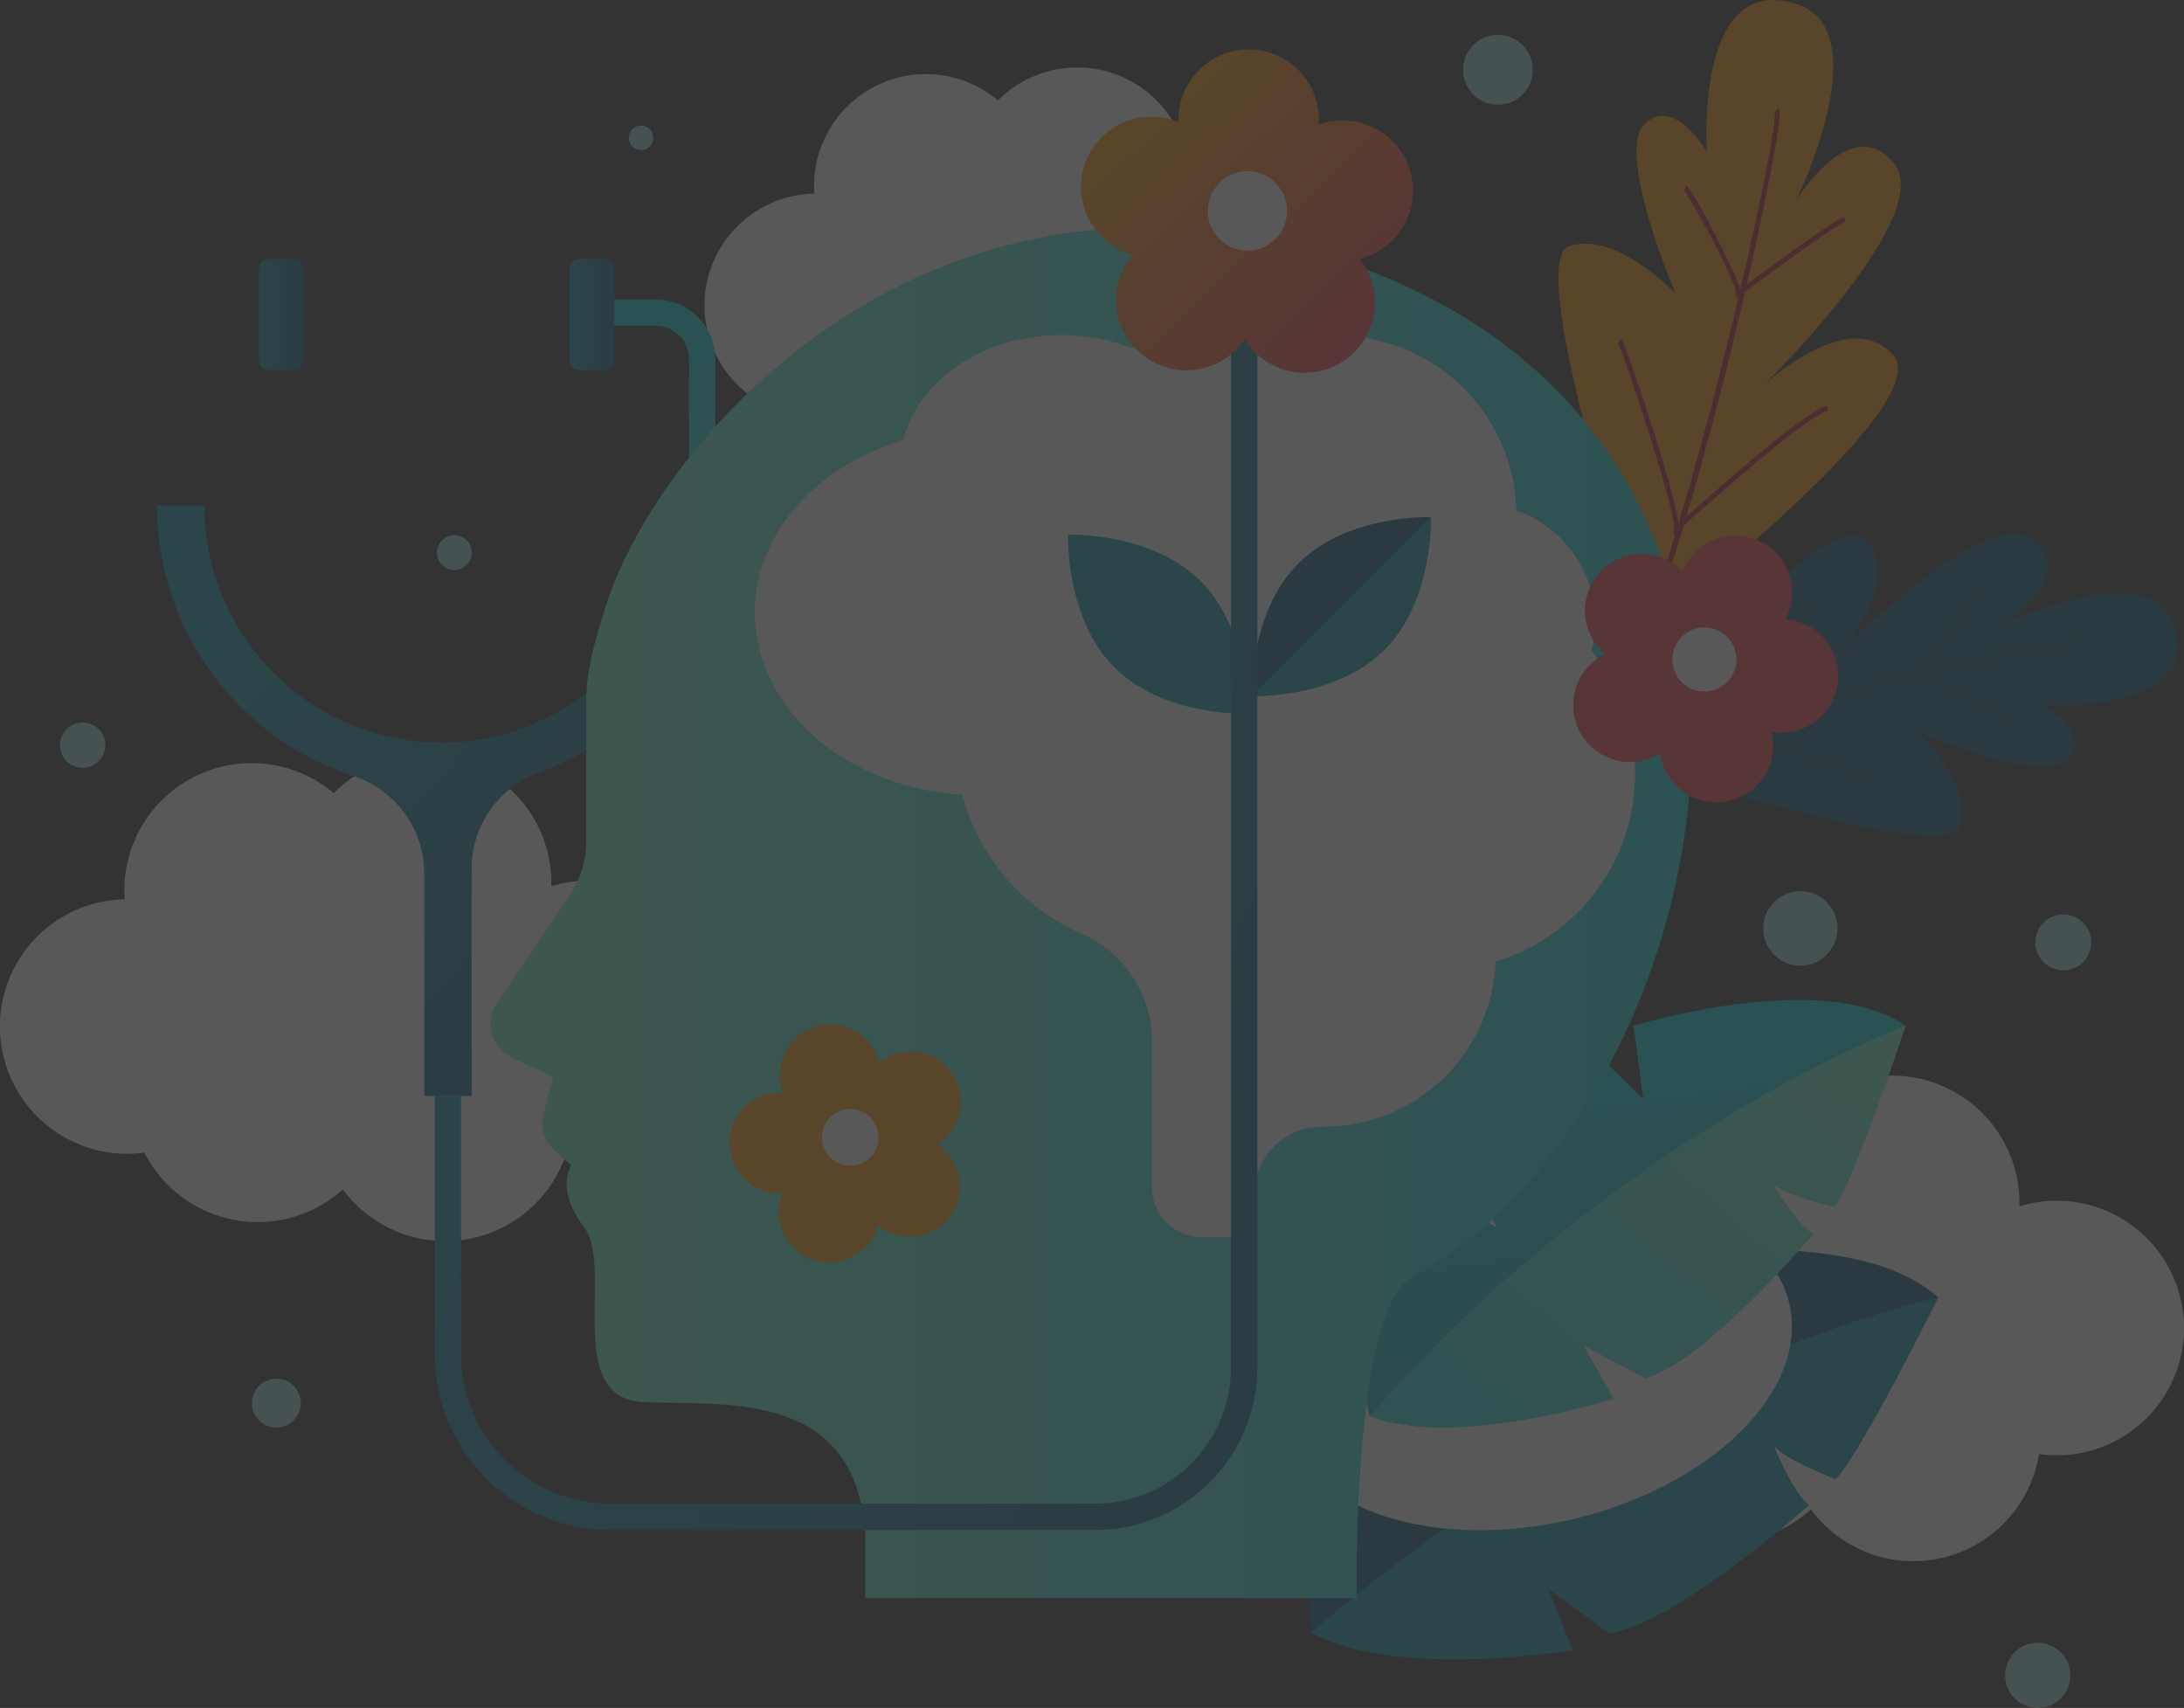 <svg xmlns="http://www.w3.org/2000/svg" xmlns:xlink="http://www.w3.org/1999/xlink" width="640.718" height="501.022" viewBox="0 0 640.718 501.022">
  <rect x="0" y="0" width="640.718" height="501.022" fill="#333333" stroke="none"/>
  <defs>
    <linearGradient id="linear-gradient" x1="0.072" y1="1.941" x2="0.355" y2="1.038" gradientUnits="objectBoundingBox">
      <stop offset="0" stop-color="#ff3c4a"/>
      <stop offset="1" stop-color="#ff9400"/>
    </linearGradient>
    <linearGradient id="linear-gradient-2" x1="-4.163" y1="-8.451" x2="-4.009" y2="-10.116" gradientUnits="objectBoundingBox">
      <stop offset="0" stop-color="#055a7f"/>
      <stop offset="1" stop-color="#089ab2"/>
    </linearGradient>
    <linearGradient id="linear-gradient-3" x1="-0.15" y1="-4.87" x2="-0.837" y2="-5.879" xlink:href="#linear-gradient-2"/>
    <linearGradient id="linear-gradient-4" x1="-0.929" y1="-6.803" x2="-0.319" y2="-6.221" xlink:href="#linear-gradient-2"/>
    <radialGradient id="radial-gradient" cx="0.5" cy="0.5" r="0.812" gradientTransform="translate(0.116 1.63) scale(0.616 0.616)" gradientUnits="objectBoundingBox">
      <stop offset="0" stop-color="#055a7f"/>
      <stop offset="1" stop-color="#fff"/>
    </radialGradient>
    <linearGradient id="linear-gradient-5" x1="0.534" y1="1.007" x2="0.421" y2="0.287" gradientUnits="objectBoundingBox">
      <stop offset="0.14" stop-color="#09b1b5"/>
      <stop offset="1" stop-color="#00d6e4"/>
    </linearGradient>
    <linearGradient id="linear-gradient-6" x1="1.238" y1="0.302" x2="-0.05" y2="1.447" gradientUnits="objectBoundingBox">
      <stop offset="0" stop-color="#73f5cf"/>
      <stop offset="1" stop-color="#00d6e4"/>
    </linearGradient>
    <linearGradient id="linear-gradient-7" x1="0.975" y1="0.732" x2="0.273" y2="0.055" xlink:href="#linear-gradient-2"/>
    <linearGradient id="linear-gradient-8" x1="0.5" y1="2.161" x2="0.5" y2="0.243" xlink:href="#linear-gradient-6"/>
    <linearGradient id="linear-gradient-10" x1="-0.122" y1="0.5" x2="0.965" y2="0.5" xlink:href="#linear-gradient-2"/>
    <linearGradient id="linear-gradient-11" x1="1.014" y1="0.5" x2="-0.008" y2="0.5" xlink:href="#linear-gradient-2"/>
    <linearGradient id="linear-gradient-12" x1="0" y1="0.5" x2="1" y2="0.5" xlink:href="#linear-gradient-6"/>
    <linearGradient id="linear-gradient-13" x1="-2.409" y1="-12.016" x2="-3.081" y2="-12.689" xlink:href="#linear-gradient-2"/>
    <linearGradient id="linear-gradient-14" x1="-2.786" y1="-12.342" x2="-2.296" y2="-12.342" xlink:href="#linear-gradient-2"/>
    <linearGradient id="linear-gradient-15" x1="-5.715" y1="14.487" x2="-6.387" y2="13.815" xlink:href="#linear-gradient-2"/>
    <linearGradient id="linear-gradient-16" x1="-6.093" y1="14.167" x2="-5.603" y2="14.167" xlink:href="#linear-gradient-2"/>
    <linearGradient id="linear-gradient-17" x1="1.21" y1="0.902" x2="0.093" y2="0.209" xlink:href="#linear-gradient-2"/>
    <linearGradient id="linear-gradient-18" x1="0.851" y1="0.914" x2="0.208" y2="0.254" xlink:href="#linear-gradient"/>
    <linearGradient id="linear-gradient-19" x1="0.083" y1="-3.95" x2="-0.567" y2="-4.596" xlink:href="#linear-gradient"/>
    <linearGradient id="linear-gradient-20" x1="-0.153" y1="4.869" x2="-0.814" y2="4.225" xlink:href="#linear-gradient"/>
  </defs>
  <g id="Group_177207" data-name="Group 177207" transform="translate(-627.647 -91.106)" opacity="0.18">
    <g id="Group_177204" data-name="Group 177204" transform="translate(627.647 91.106)">
      <g id="Group_177203" data-name="Group 177203">
        <g id="Group_177184" data-name="Group 177184" transform="translate(0 19.783)">
          <path id="Path_39197" data-name="Path 39197" d="M800.339,267.649a37.3,37.3,0,0,0-10.969,1.642c.008-.333.024-.663.024-1a37.34,37.34,0,0,0-63.836-26.313,37.336,37.336,0,0,0-61.426,28.531c0,.873.041,1.736.1,2.595A37.336,37.336,0,1,0,670,347.427a37.335,37.335,0,0,0,58.234,10.792,37.342,37.342,0,0,0,66.91-16.252,37.341,37.341,0,1,0,5.194-74.318Z" transform="translate(-627.647 -29.087)" fill="#fff"/>
          <path id="Path_39198" data-name="Path 39198" d="M1072.073,326.89a37.324,37.324,0,0,0-10.971,1.64c.008-.331.025-.662.025-1a37.34,37.34,0,0,0-63.837-26.312,37.336,37.336,0,0,0-61.426,28.529c0,.873.041,1.737.1,2.595a37.337,37.337,0,1,0,5.769,74.323,37.335,37.335,0,0,0,58.234,10.792,37.342,37.342,0,0,0,66.91-16.252,37.341,37.341,0,1,0,5.2-74.318Z" transform="translate(-468.696 5.565)" fill="#fff"/>
          <path id="Path_39199" data-name="Path 39199" d="M909.8,135.823a32.8,32.8,0,0,0-9.636,1.442c.008-.292.022-.582.022-.876a32.8,32.8,0,0,0-56.074-23.112,32.8,32.8,0,0,0-53.956,25.06c0,.767.036,1.526.089,2.279a32.8,32.8,0,1,0,5.067,65.284,32.794,32.794,0,0,0,51.153,9.48A32.8,32.8,0,0,0,905.233,201.1a32.8,32.8,0,1,0,4.563-65.281Z" transform="translate(-551.336 -103.588)" fill="#fff"/>
        </g>
        <g id="Group_177190" data-name="Group 177190" transform="translate(365.726)">
          <g id="Group_177185" data-name="Group 177185" transform="translate(91.456)">
            <path id="Path_39200" data-name="Path 39200" d="M941.533,276.346s-36.018-108.306-22.33-113,31.227,13.787,31.227,13.787-17.737-41.358-8.991-49.707,18.232,8.2,18.232,8.2-3.763-52.874,26.237-43.38c24.359,7.708,0,57.611,0,57.611s15.713-26.187,28.559-10.919-38.047,65.072-38.047,65.072,25.05-23.519,38-8.6S941.533,276.346,941.533,276.346Z" transform="translate(-916.099 -91.106)" fill="url(#linear-gradient)"/>
            <path id="Path_39201" data-name="Path 39201" d="M990.631,198.472c-6.828,2.011-31.964,24.251-41.2,32.564,6.4-21.589,12.451-45.379,17.233-66.024,9.743-7.253,26.667-19.569,29.513-20.582l-.48-1.349c-3.229,1.149-21.43,14.515-28.539,19.782,6.034-26.263,9.911-47,9.641-50.783a1.406,1.406,0,0,0-.4-1.022l-.919,1.1a.465.465,0,0,1-.143-.187c.709,2.247-3.484,24.27-10.05,52.283l-.062.048c-1.946-6.31-14.09-29.846-15.87-30.357l-.244.857-.4.382c1.533,1.593,15.314,26.611,15.342,30.353l.011,1.415.711-.533c-4.951,20.966-11.171,45.016-17.634,66.577-1.36-10.431-15.572-53.337-16.932-54.12l-.452.783-.448.295c1.418,2.162,17.1,49.311,16.5,54.6l-.217,1.9.7-.639c-8.005,26.342-16.315,48.507-23,55.954l1.065.956c7.284-8.112,16.033-31.579,24.28-59.043,7.121-6.441,35.449-31.793,42.39-33.836Z" transform="translate(-911.887 -79.436)" fill="#ba1125"/>
          </g>
          <g id="Group_177186" data-name="Group 177186" transform="translate(84.789 156.518)">
            <path id="Path_39202" data-name="Path 39202" d="M927.513,256.072s95.606,31.794,99.749,19.712-12.169-27.564-12.169-27.564,36.508,15.656,43.878,7.936-7.24-16.094-7.24-16.094,46.673,3.32,38.294-23.161c-6.806-21.5-50.856,0-50.856,0s23.116-13.87,9.638-25.21-57.44,33.585-57.44,33.585,20.76-22.113,7.589-33.541S927.513,256.072,927.513,256.072Z" transform="translate(-902.754 -189.858)" fill="url(#linear-gradient-2)"/>
            <path id="Path_39203" data-name="Path 39203" d="M995.091,203.754c-1.775,6.026-21.406,28.214-28.746,36.367,19.057-5.649,40.058-10.993,58.282-15.214,6.4-8.6,17.276-23.54,18.17-26.053l1.19.425c-1.014,2.851-12.813,18.918-17.463,25.193,23.183-5.327,41.491-8.749,44.829-8.51a1.231,1.231,0,0,1,.9.349l-.97.811a.426.426,0,0,0,.167.125c-1.984-.626-21.426,3.075-46.152,8.873l-.041.054c5.568,1.718,26.347,12.439,26.8,14.009l-.756.216-.338.352c-1.406-1.354-23.489-13.518-26.794-13.543l-1.249-.011.469-.628c-18.506,4.371-39.736,9.86-58.77,15.566,9.209,1.2,47.083,13.746,47.773,14.948l-.691.4-.26.4c-1.908-1.252-43.529-15.093-48.2-14.564l-1.677.19.564-.615c-23.253,7.067-42.819,14.4-49.392,20.3l-.843-.941c7.161-6.43,27.874-14.152,52.119-21.432,5.685-6.288,28.063-31.292,29.867-37.419Z" transform="translate(-911.892 -184.597)" fill="#055159"/>
          </g>
          <g id="Group_177189" data-name="Group 177189" transform="translate(0 293.34)">
            <g id="Group_177187" data-name="Group 177187" transform="translate(18.274 73.21)">
              <path id="Path_39204" data-name="Path 39204" d="M870.584,434.705s-4.363-29.3,9.377-46.81S900.31,364.82,900.31,364.82l17.956,16.813-8.128-29.6S943.3,334.091,957.3,332.04l12.288,15.778.133-23.207s61.363-9.866,84.793,11.852c0,0-22.247,44.775-30.022,53.261,0,0-15.536-5.94-18.294-10.036,0,0,5.345,13.707,10.356,17.656,0,0-39.121,35-58.553,37.554L940.06,421.856l7.172,18.018S895.422,448.657,870.584,434.705Z" transform="translate(-869.926 -322.375)" fill="url(#linear-gradient-3)"/>
              <path id="Path_39205" data-name="Path 39205" d="M946.989,434.674l-7.172-18.018L957.756,429.7c19.432-2.556,58.553-37.552,58.553-37.552-5.011-3.95-10.356-17.656-10.356-17.656,2.758,4.1,18.294,10.036,18.294,10.036,7.776-8.486,30.022-53.261,30.022-53.261s-93.528,20.178-183.927,98.242C895.179,443.458,946.989,434.674,946.989,434.674Z" transform="translate(-869.683 -317.176)" fill="url(#linear-gradient-4)"/>
            </g>
            <ellipse id="Ellipse_825" data-name="Ellipse 825" cx="76.223" cy="46.925" rx="76.223" ry="46.925" transform="translate(0 78.597) rotate(-13.384)" fill="url(#radial-gradient)" style="mix-blend-mode: multiply;isolation: isolate"/>
            <g id="Group_177188" data-name="Group 177188" transform="translate(33.34)">
              <path id="Path_39206" data-name="Path 39206" d="M882.242,398.243s-7.814-26.493,2.614-44.444,15.815-23.939,15.815-23.939l18.755,13.209L908.1,316.781s28.313-20.856,40.973-24.557l13.387,12.986-2.874-21.451s55.4-17.038,79.842,0c0,0-14.762,44.225-20.848,53.069,0,0-15.114-3.481-18.19-6.909,0,0,6.706,11.971,11.844,14.971,0,0-31.612,37.373-49.227,42.245L944.75,377.4l8.95,15.715S906.985,407.922,882.242,398.243Z" transform="translate(-879.431 -276.184)" fill="url(#linear-gradient-5)"/>
              <path id="Path_39207" data-name="Path 39207" d="M952.662,390.323l-8.95-15.715,18.252,9.728c17.615-4.872,49.227-42.245,49.227-42.245-5.139-3-11.844-14.971-11.844-14.971,3.076,3.428,18.19,6.909,18.19,6.909,6.086-8.844,20.848-53.069,20.848-53.069s-83.774,30.715-157.181,114.489C905.948,405.128,952.662,390.323,952.662,390.323Z" transform="translate(-878.394 -273.391)" fill="url(#linear-gradient-6)"/>
            </g>
          </g>
        </g>
        <g id="Group_177199" data-name="Group 177199" transform="translate(46.051 14.499)">
          <g id="Group_177193" data-name="Group 177193" transform="translate(0 61.506)">
            <path id="Path_39208" data-name="Path 39208" d="M823.588,184.662h-13.9a69.539,69.539,0,0,1-139.078,0H656.7a83.569,83.569,0,0,0,57.436,79.278,30.1,30.1,0,0,1,20.972,28.491v65.435h13.9V291.177a29.955,29.955,0,0,1,19.712-28.122A83.578,83.578,0,0,0,823.588,184.662Z" transform="translate(-656.702 -112.385)" fill="url(#linear-gradient-7)"/>
            <g id="Group_177192" data-name="Group 177192" transform="translate(1.907 0)">
              <path id="Path_39209" data-name="Path 39209" d="M771.1,212.133h-7.724V163.985a9.737,9.737,0,0,0-9.725-9.724h-12.5v-7.723h12.5A17.468,17.468,0,0,1,771.1,163.985Z" transform="translate(-609.211 -134.686)" fill="url(#linear-gradient-8)"/>
              <path id="Path_39210" data-name="Path 39210" d="M665.142,207.694h-7.237V162.585a16.369,16.369,0,0,1,16.349-16.349h11.713v7.238H674.254a9.121,9.121,0,0,0-9.112,9.11Z" transform="translate(-657.905 -134.863)" fill="url(#linear-gradient-8)"/>
              <g id="Group_177191" data-name="Group 177191" transform="translate(28.052)">
                <path id="Rectangle_162935" data-name="Rectangle 162935" d="M2.61,0h7.664a2.81,2.81,0,0,1,2.81,2.81V29.722a2.81,2.81,0,0,1-2.81,2.81H2.61A2.61,2.61,0,0,1,0,29.923V2.61A2.61,2.61,0,0,1,2.61,0Z" transform="translate(104.175 32.533) rotate(180)" fill="url(#linear-gradient-10)"/>
                <path id="Rectangle_162936" data-name="Rectangle 162936" d="M2.61,0h7.664a2.81,2.81,0,0,1,2.81,2.81V29.722a2.81,2.81,0,0,1-2.81,2.81H2.61A2.61,2.61,0,0,1,0,29.923V2.61A2.61,2.61,0,0,1,2.61,0Z" transform="translate(0 0)" fill="url(#linear-gradient-11)"/>
              </g>
            </g>
          </g>
          <g id="Group_177194" data-name="Group 177194" transform="translate(97.862 52.227)">
            <path id="Path_39211" data-name="Path 39211" d="M828.38,516.124v19.165H972.52s-1.447-84.857,16.43-94.331c88.789-47.062,138.179-250.841-27.664-300.12-114.381-33.986-193.794,53.6-209.313,104.341-2.677,8.752-5.422,17.476-5.422,26.629V296.3l-.011-.022.011.024v16.667a29.2,29.2,0,0,1-5.108,16.5c-6.194,9.048-15.044,22.226-21.157,31.355a10.862,10.862,0,0,0,4.343,15.842l12.192,5.836-2.848,10.968a10.427,10.427,0,0,0,3.176,10.426l5.018,4.449s-4.9,6.684,3.788,18.268-6.324,50.048,17.29,51.161S825.26,473.8,828.38,516.124Z" transform="translate(-718.446 -133.206)" fill="url(#linear-gradient-12)"/>
            <path id="Path_39212" data-name="Path 39212" d="M1012.836,247.619a34.6,34.6,0,0,0-22.05-41.21,52.761,52.761,0,0,0-75.062-46.295,23.178,23.178,0,0,0-37.473-1.16,56.134,56.134,0,0,0-20.985-3.988c-22.92,0-42.041,13.272-46.45,30.913-25.329,7.446-43.442,27.225-43.442,50.458,0,28.279,26.832,51.429,60.851,53.46a61.682,61.682,0,0,0,34.751,40.67,34.625,34.625,0,0,1,20.92,31.62c-.008,19.619-.014,42.936-.014,42.936a14.568,14.568,0,0,0,14.569,14.569h15.385V406.976a19.951,19.951,0,0,1,20.26-19.828h.219A50.426,50.426,0,0,0,984.7,338.715a57.428,57.428,0,0,0,28.138-91.1Z" transform="translate(-689.826 -123.394)" fill="#fff"/>
          </g>
          <g id="Group_177198" data-name="Group 177198" transform="translate(81.497)">
            <g id="Group_177195" data-name="Group 177195" transform="translate(239.713 137.183)">
              <path id="Path_39213" data-name="Path 39213" d="M898.255,225.7c-14.491,14.491-38.88,13.6-38.88,13.6s-.892-24.389,13.6-38.882,38.88-13.6,38.88-13.6S912.748,211.207,898.255,225.7Z" transform="translate(-859.364 -186.807)" fill="url(#linear-gradient-13)"/>
              <path id="Path_39214" data-name="Path 39214" d="M898.252,225.7c14.493-14.493,13.6-38.882,13.6-38.882L859.371,239.3S883.76,240.187,898.252,225.7Z" transform="translate(-859.36 -186.803)" fill="url(#linear-gradient-14)"/>
            </g>
            <g id="Group_177196" data-name="Group 177196" transform="translate(185.776 142.407)">
              <path id="Path_39215" data-name="Path 39215" d="M864.224,203.714c14.493,14.491,13.6,38.88,13.6,38.88s-24.389.892-38.88-13.6-13.6-38.88-13.6-38.88S849.732,189.222,864.224,203.714Z" transform="translate(-825.333 -190.103)" fill="url(#linear-gradient-15)"/>
              <path id="Path_39216" data-name="Path 39216" d="M864.22,203.714c-14.493-14.493-38.88-13.6-38.88-13.6l52.481,52.481S878.713,218.206,864.22,203.714Z" transform="translate(-825.329 -190.103)" fill="url(#linear-gradient-16)"/>
            </g>
            <path id="Path_39217" data-name="Path 39217" d="M901.815,517.753H759.635a51.57,51.57,0,0,1-51.514-51.512V390.421h7.725V466.24a43.839,43.839,0,0,0,43.789,43.789h142.18a39.954,39.954,0,0,0,39.907-39.909V129.007h7.725V470.12A47.687,47.687,0,0,1,901.815,517.753Z" transform="translate(-708.121 -83.435)" fill="url(#linear-gradient-17)"/>
            <g id="Group_177197" data-name="Group 177197" transform="translate(189.812)">
              <path id="Path_39218" data-name="Path 39218" d="M924.052,135.324a20.612,20.612,0,0,0-25.971-13.233c-.233.076-.463.162-.691.246.033-.488.057-.978.057-1.474a20.609,20.609,0,0,0-41.218,0c0,.247.01.49.017.734-.452-.182-.91-.357-1.382-.51a20.61,20.61,0,1,0-12.737,39.2c.233.076.468.141.7.209-.314.374-.621.756-.911,1.157a20.609,20.609,0,1,0,33.346,24.228c.146-.2.28-.4.417-.6.258.414.528.824.818,1.225a20.61,20.61,0,1,0,33.347-24.228c-.144-.2-.295-.39-.445-.583.474-.117.946-.246,1.418-.4A20.61,20.61,0,0,0,924.052,135.324Z" transform="translate(-827.88 -100.254)" fill="url(#linear-gradient-18)"/>
              <circle id="Ellipse_826" data-name="Ellipse 826" cx="11.626" cy="11.626" r="11.626" transform="translate(32.151 47.374) rotate(-45)" fill="#fff"/>
            </g>
          </g>
        </g>
        <g id="Group_177202" data-name="Group 177202" transform="translate(214.088 157.155)">
          <g id="Group_177200" data-name="Group 177200" transform="translate(247.443)">
            <path id="Path_39219" data-name="Path 39219" d="M996.485,233.149a16.659,16.659,0,0,0-14.81-18.322c-.2-.021-.395-.033-.591-.048.185-.347.365-.7.528-1.068a16.658,16.658,0,0,0-30.425-13.577c-.081.181-.154.365-.228.547-.273-.284-.555-.563-.853-.832a16.658,16.658,0,1,0-22.314,24.74c.147.133.3.26.45.387-.355.173-.707.353-1.054.553A16.658,16.658,0,0,0,943.82,254.4c.173-.1.339-.2.507-.309.054.39.117.781.2,1.174a16.658,16.658,0,0,0,32.595-6.9c-.041-.193-.089-.385-.136-.577.388.07.78.13,1.177.173A16.659,16.659,0,0,0,996.485,233.149Z" transform="translate(-918.843 -190.26)" fill="url(#linear-gradient-19)"/>
            <circle id="Ellipse_827" data-name="Ellipse 827" cx="9.397" cy="9.397" r="9.397" transform="translate(26.371 30.802) rotate(-20.578)" fill="#fff"/>
          </g>
          <g id="Group_177201" data-name="Group 177201" transform="translate(0 143.441)">
            <path id="Path_39220" data-name="Path 39220" d="M827.581,294.578a14.766,14.766,0,0,0-20.658-3.059c-.141.1-.277.214-.414.323-.089-.339-.184-.677-.3-1.013a14.767,14.767,0,1,0-28,9.408c.057.166.119.33.181.495-.349-.022-.7-.035-1.056-.032a14.767,14.767,0,1,0,.3,29.532c.176,0,.35-.011.525-.019-.128.326-.249.656-.355,1a14.767,14.767,0,1,0,28.179,8.842c.052-.168.1-.336.144-.5.269.222.547.439.835.645a14.767,14.767,0,1,0,17.119-24.067c-.144-.1-.29-.2-.436-.293.295-.189.587-.384.872-.6A14.766,14.766,0,0,0,827.581,294.578Z" transform="translate(-762.722 -280.762)" fill="url(#linear-gradient-20)"/>
            <path id="Path_39221" data-name="Path 39221" d="M796,302.025a8.33,8.33,0,1,1-10.55-5.243A8.329,8.329,0,0,1,796,302.025Z" transform="translate(-752.75 -271.646)" fill="#fff"/>
          </g>
        </g>
      </g>
    </g>
    <g id="Group_177205" data-name="Group 177205" transform="translate(645.243 101.345)">
      <path id="Path_39222" data-name="Path 39222" d="M688.613,353.445a7.167,7.167,0,1,1-7.167-7.167A7.166,7.166,0,0,1,688.613,353.445Z" transform="translate(-617.966 47.918)" fill="#9ad8d6"/>
      <path id="Path_39223" data-name="Path 39223" d="M718.757,195.279a5.12,5.12,0,1,1-5.121-5.119A5.121,5.121,0,0,1,718.757,195.279Z" transform="translate(-597.938 -43.403)" fill="#9ad8d6"/>
      <path id="Path_39224" data-name="Path 39224" d="M918.921,107.8a10.239,10.239,0,1,1-10.239-10.239A10.238,10.238,0,0,1,918.921,107.8Z" transform="translate(-486.841 -97.566)" fill="#9ad8d6"/>
      <path id="Path_39225" data-name="Path 39225" d="M1020.77,268.55a8.191,8.191,0,1,1-8.191-8.191A8.192,8.192,0,0,1,1020.77,268.55Z" transform="translate(-424.868 -2.34)" fill="#9ad8d6"/>
      <circle id="Ellipse_828" data-name="Ellipse 828" cx="10.921" cy="10.921" r="10.921" transform="translate(499.657 251.194)" fill="#9ad8d6"/>
      <path id="Path_39226" data-name="Path 39226" d="M1017.9,404.716a9.557,9.557,0,1,1-9.556-9.557A9.555,9.555,0,0,1,1017.9,404.716Z" transform="translate(-428.143 76.511)" fill="#9ad8d6"/>
      <path id="Path_39227" data-name="Path 39227" d="M751.215,117.946a3.584,3.584,0,1,1-3.584-3.584A3.583,3.583,0,0,1,751.215,117.946Z" transform="translate(-577.154 -87.741)" fill="#9ad8d6"/>
      <path id="Path_39228" data-name="Path 39228" d="M652.059,231.484a6.655,6.655,0,1,1-6.655-6.655A6.655,6.655,0,0,1,652.059,231.484Z" transform="translate(-638.749 -23.123)" fill="#9ad8d6"/>
    </g>
  </g>
</svg>
